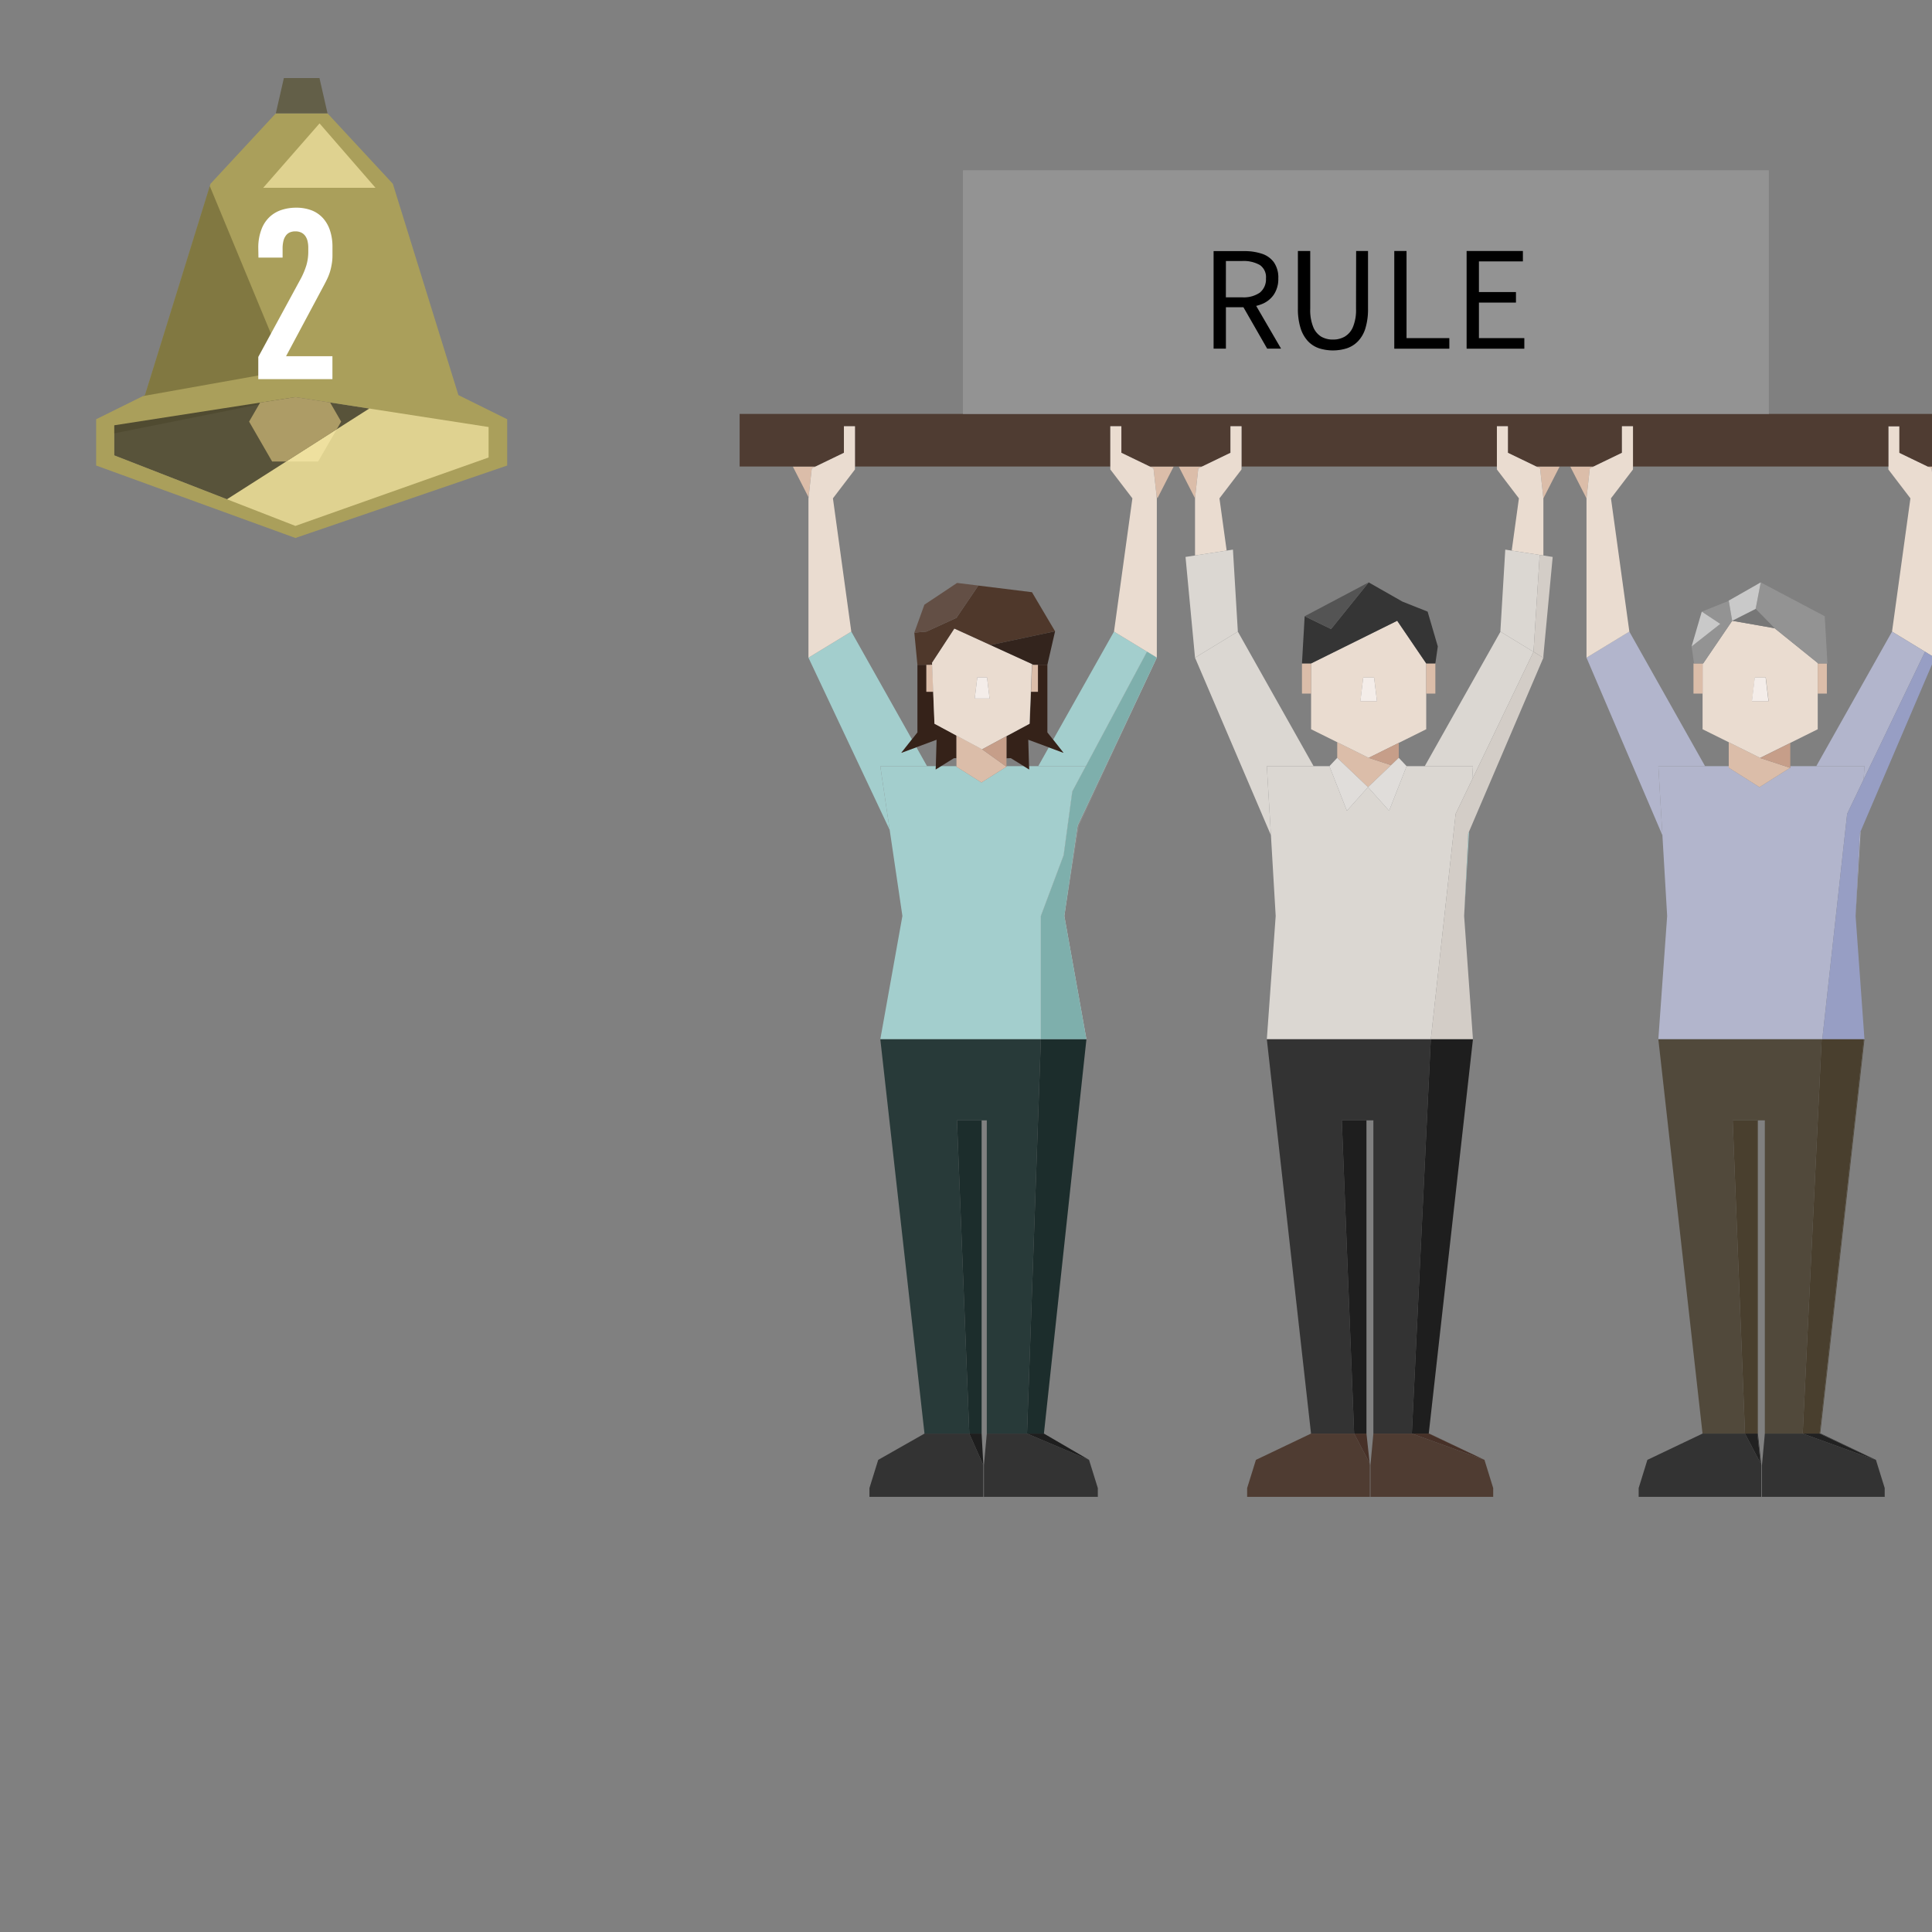 <svg xmlns="http://www.w3.org/2000/svg" viewBox="0 0 480 480"><rect x="0" y="0" width="480" height="480" fill="#808080" stroke="none"/><defs><style>.cls-1{fill:#dbbda9;}.cls-2{fill:#eadcd0;}.cls-3{fill:none;}.cls-4{fill:#dbd7d2;}.cls-5{fill:#a3cecd;}.cls-6{fill:#333;}.cls-7{fill:#4f3c32;}.cls-8{fill:#283a39;}.cls-9{fill:#b2b5cc;}.cls-10{fill:#51493b;}.cls-11{fill:#352219;}.cls-12{fill:#939393;}.cls-13{fill:#f4ede9;}.cls-14{fill:#353535;}.cls-15{fill:#4f382b;}.cls-16{fill:#777;}.cls-17{fill:#c9c9c9;}.cls-18{fill:#545454;}.cls-19{fill:#634f45;}.cls-20{fill:#33241d;}.cls-21{fill:#c69e89;}.cls-22{fill:#aaa;opacity:0.25;}.cls-23{fill:#d6d6d6;}.cls-24{fill:#7eafac;}.cls-25{fill:#d3cdc7;}.cls-26{fill:#979ec4;}.cls-27{fill:#1e1e1e;}.cls-28{fill:#1c2d2c;}.cls-29{fill:#493f2e;}.cls-30{fill:#473128;}.cls-31{fill:#212121;}.cls-32{fill:#e0ddda;}.cls-33{fill:#aa9f5b;}.cls-34{fill:#605b42;opacity:0.9;}.cls-35{fill:#f4e7a6;opacity:0.72;}.cls-36{fill:#3f3c2a;opacity:0.84;}.cls-37{fill:#ad9c66;}.cls-38{fill:#3d3716;opacity:0.37;}.cls-39{fill:#fff;}</style></defs><g id="レイヤー_3" data-name="レイヤー 3"><polygon class="cls-1" points="479.89 116.36 480 117.32 480 115.9 478.94 115.9 479.89 116.36"/><polygon class="cls-2" points="478.94 115.9 471.9 112.5 471.9 105.91 469.16 105.91 469.16 115.9 469.16 116.64 474.64 123.81 470.07 156.92 478.38 161.98 479 162.36 480 162.97 480 117.32 479.89 116.36 478.94 115.9"/><polygon class="cls-3" points="250.05 188.39 250.05 190.35 254.36 190.35 251.13 188.36 250.05 188.39"/><polygon class="cls-3" points="447.88 356.17 438.47 356.17 447.88 356.17 447.88 356.17"/><polygon class="cls-3" points="400.24 123.81 404.81 156.92 396.5 161.98 404.8 156.92 423.62 190.35 429.5 190.35 429.5 184.4 423.01 181.18 423.01 172.32 420.74 172.32 420.74 164.83 420.88 164.83 420.27 160.61 422.8 151.96 429.07 149.46 437.45 144.69 453.35 153.1 454.02 164.83 453.88 164.83 453.88 172.32 451.61 172.32 451.61 181.18 444.79 184.56 444.79 184.61 444.79 190.35 451.25 190.35 470.07 156.92 478.38 161.98 470.07 156.92 474.64 123.81 469.16 116.64 469.16 115.9 405.71 115.9 405.71 116.64 400.24 123.81"/><polygon class="cls-3" points="451.61 164.72 451.61 164.83 451.75 164.83 451.61 164.72"/><path class="cls-3" d="M462.26,206.56l-1.24,21,2.2,30.63h0l-11,98h.13l13.7,6.53,2.18,7v2.18h-30.5V364l.72-7.86V278.35h-1.72v77.82h0l.86,7.86v7.86H407.12v-2.18l2.17-7,13.7-6.53h0l-11-98,2.19-30.63-1.18-20L394.16,163.4h0V123.81l-4-7.91h-2.63l-4,7.91h0V138l2.31.35-2.31,24.56v.47h0L365,206.56l-1.24,21L366,258.2l-11,98h.14l13.7,6.53,2.17,7v2.18h-30.5V364l.73-7.86V278.35h-1.72v77.82h0l.86,7.86v7.86h-30.5v-2.18l2.18-7,13.69-6.53h0l-11-98,2.2-30.63-1.18-20L296.9,163.4h0l-2.36-25,2.36-.36v-14.2l-4-7.91H291.6l-4,7.91-.21-.61.06.61V163.4h0L268.1,205.09l-3.67,22.48,5.49,30.63-10.56,98,11.22,6.53,2.17,7v2.18h-28.3V364l.72-7.86V278.35h-1.29v77.82l.43,7.86v7.86H216v-2.18l2.18-7,11.5-6.53h0l-11-98,5.49-30.63L221,206.19,200.86,163.4h0V123.81l0-.24L197,115.9H183.76V102.83h55.48V42.3H439.47v60.53H480V0H0V480H480V165.07Zm-335.74-90.9-52.61,18-49.5-18v-11.5l12.11-6,16.29-52.5,16.24-17.5,2-8.77h8.84l2,8.77,16.23,17.5,16.29,52.5,12.11,6Z"/><polygon class="cls-3" points="255.16 356.17 245.17 356.17 255.16 356.17 255.16 356.17"/><polygon class="cls-3" points="350.77 356.17 341.21 356.17 350.77 356.17 350.77 356.17"/><polygon class="cls-3" points="255.47 183.79 255.66 190.35 257.95 190.35 260.57 185.68 255.47 183.79"/><polygon class="cls-3" points="206.94 123.81 211.5 156.92 203.19 161.98 211.5 156.92 226.57 183.69 227.93 181.97 227.93 165.16 227.16 157.17 229.66 150.24 237.78 144.83 256.39 147.13 262.13 156.84 260.22 165.16 260.22 181.97 261.65 183.77 276.77 156.92 284.97 161.91 284.97 161.91 276.77 156.92 281.34 123.81 275.86 116.64 275.86 115.9 212.41 115.9 212.41 116.64 206.94 123.81"/><polygon class="cls-3" points="237.02 188.36 233.8 190.35 237.63 190.35 237.63 188.37 237.02 188.36"/><polygon class="cls-3" points="302.97 123.81 304.76 136.79 306.32 136.55 307.54 156.92 299.23 161.98 307.54 156.92 326.36 190.35 330.29 190.35 332.23 188.28 332.23 184.4 325.74 181.18 325.74 172.32 323.47 172.32 323.47 164.83 324.14 153.1 340.04 144.69 348.42 149.46 354.69 151.96 357.22 160.61 356.61 164.83 356.61 172.32 354.34 172.32 354.34 181.18 347.52 184.56 347.52 184.56 347.52 188.28 349.47 190.35 353.98 190.35 372.79 156.94 372.76 156.92 373.98 136.55 375.58 136.8 377.37 123.81 371.9 116.64 371.9 115.9 308.45 115.9 308.45 116.64 302.97 123.81"/><polygon class="cls-3" points="227.68 185.65 230.32 190.35 232.5 190.35 232.69 183.79 227.68 185.65"/><polygon class="cls-4" points="326.36 190.35 307.54 156.92 299.23 161.98 296.9 163.4 315.76 207.52 314.74 190.35 326.36 190.35"/><rect class="cls-5" x="350.75" y="184.98" width="46.94"/><polygon class="cls-4" points="353.98 190.35 365.95 190.35 365.76 193.64 380.99 161.94 372.79 156.94 353.98 190.35"/><polygon class="cls-4" points="361.65 202.19 365.76 193.64 365.95 190.35 353.98 190.35 349.47 190.35 345.12 201.44 339.88 195.56 334.63 201.44 330.29 190.35 326.36 190.35 314.74 190.35 315.76 207.52 316.94 227.57 314.74 258.2 355.48 258.2 361.65 202.19"/><polygon class="cls-5" points="364.77 207.1 363.76 227.57 365 206.56 365 206.56 364.77 207.1"/><polygon class="cls-6" points="355.48 258.2 314.74 258.2 325.72 356.17 336.43 356.17 333.37 278.35 339.49 278.35 341.21 278.35 341.21 356.17 350.77 356.17 355.48 258.2"/><polygon class="cls-7" points="336.43 356.17 325.72 356.17 312.03 362.7 309.85 369.71 309.85 371.89 340.35 371.89 340.35 364.03 339.49 356.17 339.49 356.17 340.29 363.53 336.43 356.17"/><polygon class="cls-7" points="355.11 356.17 354.97 356.17 368.81 362.7 355.11 356.17"/><polygon class="cls-7" points="341.21 356.17 340.48 364.03 340.48 371.89 370.98 371.89 370.98 369.71 368.81 362.7 350.77 356.17 341.21 356.17"/><polygon class="cls-5" points="230.32 190.35 227.68 185.65 223.92 187.04 226.57 183.69 211.5 156.92 203.19 161.98 200.86 163.4 221.04 206.19 218.71 190.35 230.32 190.35"/><polygon class="cls-5" points="261.65 183.77 264.23 187.04 260.57 185.68 257.95 190.35 269.77 190.35 284.97 161.91 276.77 156.92 261.65 183.77"/><polygon class="cls-5" points="258.6 227.57 264.26 212.48 266.41 196.63 269.77 190.35 257.95 190.35 255.66 190.35 255.68 191.17 254.36 190.35 250.05 190.35 250.05 190.49 243.84 194.41 237.63 190.49 237.63 190.35 233.8 190.35 232.47 191.17 232.5 190.35 230.32 190.35 218.71 190.35 221.04 206.19 224.2 227.57 218.71 258.2 258.6 258.2 258.6 227.57"/><polygon class="cls-8" points="258.6 258.2 218.71 258.2 229.69 356.17 240.82 356.17 237.76 278.35 243.45 278.35 243.88 278.35 245.17 278.35 245.17 356.17 255.16 356.17 258.6 258.2"/><polygon class="cls-6" points="229.69 356.17 218.19 362.7 216.01 369.71 216.01 371.89 244.31 371.89 244.31 364.03 240.82 356.17 229.69 356.17"/><polygon class="cls-6" points="245.17 356.17 244.45 364.03 244.45 371.89 272.75 371.89 272.75 369.71 270.57 362.7 255.16 356.17 245.17 356.17"/><polygon class="cls-1" points="298.67 115.9 292.86 115.9 296.9 123.81 297.71 116.36 298.67 115.9"/><polygon class="cls-1" points="382.63 116.36 383.45 123.81 383.45 123.81 387.49 115.9 381.67 115.9 382.63 116.36"/><polygon class="cls-9" points="423.62 190.35 404.8 156.92 396.5 161.98 394.16 163.4 413.02 207.52 412.01 190.35 423.62 190.35"/><rect class="cls-9" x="448.57" y="185.82" width="45.12" transform="translate(115.07 545.97) rotate(-66.85)"/><polygon class="cls-9" points="451.25 190.35 463.22 190.35 463.02 193.64 478.27 161.91 479 162.36 478.38 161.98 470.07 156.92 451.25 190.35"/><polygon class="cls-9" points="452.74 258.2 458.92 202.19 463.02 193.64 463.22 190.35 451.25 190.35 444.79 190.35 444.79 190.73 444.79 190.78 444.74 190.76 437.14 195.56 429.5 190.73 429.5 190.35 423.62 190.35 412.01 190.35 413.02 207.52 414.2 227.57 412.01 258.2 452.59 258.2 452.74 258.2"/><polygon class="cls-9" points="462.03 207.1 461.02 227.57 462.26 206.56 462.26 206.56 462.03 207.1"/><polygon class="cls-10" points="452.08 356.17 452.24 356.17 463.22 258.2 463.22 258.2 463.06 258.2 452.08 356.17"/><polygon class="cls-10" points="452.59 258.2 412.01 258.2 422.99 356.17 433.54 356.17 430.48 278.35 436.6 278.35 436.6 356.17 436.75 356.17 436.75 278.35 438.47 278.35 438.47 356.17 447.88 356.17 452.59 258.2"/><polygon class="cls-6" points="433.54 356.17 422.99 356.17 409.29 362.7 407.12 369.71 407.12 371.89 437.61 371.89 437.61 364.03 436.75 356.17 436.6 356.17 437.4 363.53 433.54 356.17"/><polygon class="cls-6" points="447.88 356.17 438.47 356.17 437.75 364.03 437.75 371.89 468.25 371.89 468.25 369.71 466.07 362.7 452.38 356.17 452.08 356.17 465.92 362.7 447.88 356.17"/><polygon class="cls-1" points="395.94 115.9 390.12 115.9 394.16 123.81 394.98 116.36 395.94 115.9"/><polygon class="cls-1" points="202.64 115.9 196.97 115.9 200.89 123.57 201.68 116.36 202.64 115.9"/><polygon class="cls-1" points="286.59 116.36 287.35 123.2 287.56 123.81 291.6 115.9 285.64 115.9 286.59 116.36"/><polygon class="cls-11" points="231.57 164.6 231.21 165.16 231.6 165.16 231.57 164.6"/><polygon class="cls-11" points="237.63 188.37 237.63 182.73 232.19 179.8 231.87 171.87 230.16 171.87 230.16 165.16 227.93 165.16 227.93 181.97 226.57 183.69 223.92 187.04 227.68 185.65 232.69 183.79 232.5 190.35 232.47 191.17 233.8 190.35 237.02 188.36 237.63 188.37"/><polygon class="cls-11" points="256.82 165.16 256.44 164.99 256.43 165.16 256.82 165.16"/><polygon class="cls-11" points="260.57 185.68 264.23 187.04 261.65 183.77 260.22 181.97 260.22 165.16 257.87 165.16 257.87 171.87 256.16 171.87 255.84 179.8 250.05 182.91 250.05 182.91 250.05 188.39 251.13 188.36 254.36 190.35 255.68 191.17 255.66 190.35 255.47 183.79 260.57 185.68"/><polygon class="cls-1" points="231.21 165.16 230.16 165.16 230.16 171.87 231.87 171.87 231.6 165.16 231.21 165.16"/><polygon class="cls-1" points="256.43 165.16 256.16 171.87 257.87 171.87 257.87 165.16 256.82 165.16 256.43 165.16"/><polygon class="cls-7" points="239.24 102.83 183.76 102.83 183.76 115.9 196.97 115.9 202.64 115.9 209.67 112.5 209.67 105.91 212.41 105.91 212.41 115.9 275.86 115.9 275.86 105.91 278.6 105.91 278.6 112.5 285.64 115.9 291.6 115.9 292.86 115.9 298.67 115.9 305.71 112.5 305.71 105.91 308.45 105.91 308.45 115.9 371.9 115.9 371.9 105.91 374.63 105.91 374.63 112.5 381.67 115.9 387.49 115.9 390.12 115.9 395.94 115.9 402.97 112.5 402.97 105.91 405.71 105.91 405.71 115.9 469.16 115.9 469.16 105.91 471.9 105.91 471.9 112.5 478.94 115.9 480 115.9 480 102.83 439.47 102.83 239.24 102.83"/><path class="cls-12" d="M439.47,42.3H239.24v60.53H439.47ZM314.83,86.62l-5.9-10.29h-4.36V86.62h-3.05V62.36h7.58a13.66,13.66,0,0,1,4.39.65,5.94,5.94,0,0,1,3,2.13,6.62,6.62,0,0,1,1.1,4,7,7,0,0,1-1.1,4,6.44,6.44,0,0,1-3,2.38,10,10,0,0,1-1.4.44l6.18,10.63Zm25-10a16.27,16.27,0,0,1-.64,4.9,8,8,0,0,1-1.84,3.24,6.87,6.87,0,0,1-2.78,1.76,11.46,11.46,0,0,1-6.89,0,6.8,6.8,0,0,1-2.76-1.76,8.51,8.51,0,0,1-1.84-3.24,15.91,15.91,0,0,1-.66-4.9V62.36h3.05V76.69a11.23,11.23,0,0,0,.76,4.59,5,5,0,0,0,2,2.38,5.74,5.74,0,0,0,2.87.71,5.86,5.86,0,0,0,2.91-.71,5,5,0,0,0,2.07-2.38,11,11,0,0,0,.78-4.59V62.36h2.94Zm20.23,10H346.41V62.36h3V84h10.63Zm18.64,0H364.38V62.36h14v2.58H367.43v7.62h9.2v2.61h-9.2V84h11.29Z"/><path class="cls-12" d="M313,72.71a4.24,4.24,0,0,0,1.52-3.56A3.66,3.66,0,0,0,313,65.8a8.24,8.24,0,0,0-4.37-1h-4.07v9h4.07A7.06,7.06,0,0,0,313,72.71Z"/><path d="M313.49,75.55a6.44,6.44,0,0,0,3-2.38,7,7,0,0,0,1.1-4,6.62,6.62,0,0,0-1.1-4,5.94,5.94,0,0,0-3-2.13,13.66,13.66,0,0,0-4.39-.65h-7.58V86.62h3.05V76.33h4.36l5.9,10.29h3.44L312.09,76A10,10,0,0,0,313.49,75.55Zm-8.92-10.71h4.07a8.24,8.24,0,0,1,4.37,1,3.66,3.66,0,0,1,1.52,3.35A4.24,4.24,0,0,1,313,72.71a7.06,7.06,0,0,1-4.37,1.17h-4.07Z"/><path d="M336.91,76.69a11,11,0,0,1-.78,4.59,5,5,0,0,1-2.07,2.38,5.86,5.86,0,0,1-2.91.71,5.74,5.74,0,0,1-2.87-.71,5,5,0,0,1-2-2.38,11.23,11.23,0,0,1-.76-4.59V62.36h-3.05V76.63a15.91,15.91,0,0,0,.66,4.9,8.51,8.51,0,0,0,1.84,3.24,6.8,6.8,0,0,0,2.76,1.76,11.46,11.46,0,0,0,6.89,0,6.87,6.87,0,0,0,2.78-1.76,8,8,0,0,0,1.84-3.24,16.27,16.27,0,0,0,.64-4.9V62.36h-2.94Z"/><polygon points="349.45 62.36 346.41 62.36 346.41 86.63 360.08 86.63 360.08 84.01 349.45 84.01 349.45 62.36"/><polygon points="367.43 75.17 376.63 75.17 376.63 72.56 367.43 72.56 367.43 64.94 378.35 64.94 378.35 62.36 364.38 62.36 364.38 86.63 378.71 86.63 378.71 84.01 367.43 84.01 367.43 75.17"/><polygon class="cls-1" points="345.61 190.1 340.04 188.28 332.23 184.4 332.23 188.28 339.88 195.56 345.61 190.1"/><polygon class="cls-1" points="347.52 184.56 347.52 184.56 340.04 188.28 347.52 184.56"/><path class="cls-2" d="M347.52,184.57l6.82-3.39V164.83l-7.21-10.6-21.39,10.6v16.35l6.49,3.22,7.81,3.88Zm-8.83-16.25h2.7l.71,5.87H338Z"/><rect class="cls-1" x="323.47" y="164.83" width="2.27" height="7.49"/><rect class="cls-1" x="354.34" y="164.83" width="2.27" height="7.49"/><polygon class="cls-13" points="341.39 168.32 338.69 168.32 337.98 174.19 342.1 174.19 341.39 168.32"/><polygon class="cls-14" points="347.13 154.23 354.34 164.83 356.61 164.83 357.22 160.61 354.69 151.96 348.42 149.46 340.04 144.69 330.7 156.28 324.14 153.1 323.47 164.83 325.74 164.83 347.13 154.23"/><polygon class="cls-2" points="302.97 123.81 308.45 116.64 308.45 115.9 308.45 105.91 305.71 105.91 305.71 112.5 298.67 115.9 297.71 116.36 296.9 123.81 296.9 138.01 304.76 136.79 302.97 123.81"/><polygon class="cls-2" points="383.45 163.4 383.45 163.4 383.45 163.4 383.45 163.41 383.45 162.93 383.4 163.38 383.45 163.4"/><polygon class="cls-2" points="381.67 115.9 374.63 112.5 374.63 105.91 371.9 105.91 371.9 115.9 371.9 116.64 377.37 123.81 375.58 136.8 382.53 137.87 382.53 137.87 383.45 138.01 383.45 123.81 383.45 123.81 382.63 116.36 381.67 115.9"/><polygon class="cls-1" points="437.31 188.32 444.79 184.61 444.79 184.56 437.31 188.28 429.5 184.4 429.5 190.35 429.5 190.73 437.14 195.56 444.74 190.76 437.31 188.32"/><path class="cls-2" d="M444.79,184.57l6.82-3.39V164.72l-10.72-8.64-10.53-1.85-7.21,10.6H423v16.35l6.49,3.22,7.81,3.88ZM436,168.32h2.7l.71,5.87h-4.12Z"/><polygon class="cls-1" points="420.88 164.83 420.74 164.83 420.74 172.32 423.01 172.32 423.01 164.83 420.88 164.83"/><polygon class="cls-1" points="451.61 164.83 451.61 172.32 453.88 172.32 453.88 164.83 451.75 164.83 451.61 164.83"/><polygon class="cls-13" points="438.66 168.32 435.96 168.32 435.25 174.19 439.37 174.19 438.66 168.32"/><polygon class="cls-2" points="404.81 156.92 400.24 123.81 405.71 116.64 405.71 115.9 405.71 105.91 402.97 105.91 402.97 112.5 395.94 115.9 394.98 116.36 394.16 123.81 394.16 163.41 394.16 163.4 396.5 161.98 404.81 156.92"/><polygon class="cls-1" points="244.01 186.16 237.63 182.73 237.63 188.37 237.63 190.35 237.63 190.49 243.84 194.41 250.05 190.49 244.01 186.16"/><polygon class="cls-1" points="244.01 186.16 250.05 182.91 250.05 182.91 244.01 186.16"/><polygon class="cls-2" points="211.5 156.92 206.94 123.81 212.41 116.64 212.41 115.9 212.41 105.91 209.67 105.91 209.67 112.5 202.64 115.9 201.68 116.36 200.89 123.57 200.86 123.81 200.86 163.41 200.86 163.4 203.19 161.98 211.5 156.92"/><polygon class="cls-2" points="285.64 115.9 278.6 112.5 278.6 105.91 275.86 105.91 275.86 115.9 275.86 116.64 281.34 123.81 276.77 156.92 284.97 161.91 284.97 161.91 287.41 163.4 287.41 163.4 287.41 163.41 287.41 123.81 287.35 123.2 286.59 116.36 285.64 115.9"/><path class="cls-2" d="M256.44,165l-19.34-8.84-5.53,8.45,0,.56.27,6.71.32,7.93,5.44,2.93,6.39,3.43,6-3.25,5.79-3.11.32-7.93.27-6.71Zm-11.22,3.3.64,5.25h-3.69l.64-5.25Z"/><polygon class="cls-13" points="242.17 173.54 245.86 173.54 245.22 168.29 242.81 168.29 242.17 173.54"/><polygon class="cls-15" points="231.21 165.16 231.57 164.6 237.1 156.15 256.44 164.99 256.82 165.16 246.07 160.25 262.13 156.84 256.39 147.13 237.78 144.83 243.06 145.48 237.63 153.5 230.16 156.92 227.16 157.17 227.93 165.16 230.16 165.16 231.21 165.16"/><polygon class="cls-12" points="440.89 156.08 451.61 164.72 451.75 164.83 453.88 164.83 454.02 164.83 453.35 153.1 437.45 144.69 436.18 151.28 440.89 156.08"/><polygon class="cls-12" points="423.15 164.83 430.36 154.23 429.5 149.22 437.45 144.69 429.07 149.46 422.8 151.96 427.4 155 420.27 160.61 420.88 164.83 423.01 164.83 423.15 164.83"/><polygon class="cls-16" points="436.18 151.28 430.36 154.23 440.89 156.08 436.18 151.28"/><polygon class="cls-17" points="427.4 155 422.8 151.96 420.27 160.61 427.4 155"/><polygon class="cls-17" points="430.36 154.23 436.18 151.28 437.45 144.69 429.5 149.22 430.36 154.23"/><polygon class="cls-18" points="330.7 156.28 340.04 144.69 324.14 153.1 330.7 156.28"/><polygon class="cls-19" points="237.63 153.5 243.06 145.48 237.78 144.83 229.66 150.24 227.16 157.17 230.16 156.92 237.63 153.5"/><polygon class="cls-20" points="246.07 160.25 256.82 165.16 257.87 165.16 260.22 165.16 262.13 156.84 246.07 160.25"/><polygon class="cls-21" points="250.05 182.91 244.01 186.16 250.05 190.49 250.05 190.35 250.05 188.39 250.05 182.91"/><polygon class="cls-21" points="345.61 190.1 347.52 188.28 347.52 184.56 340.04 188.28 345.61 190.1"/><polygon class="cls-21" points="437.31 188.32 444.74 190.76 444.79 190.78 444.79 190.73 444.79 190.35 444.79 184.61 437.31 188.32"/><polygon class="cls-22" points="285.08 161.98 284.97 161.91 284.97 161.91 285.08 161.98"/><polygon class="cls-22" points="267.74 205.1 264.43 227.57 268.1 205.09 287.41 163.4 287.41 163.4 267.74 205.1"/><polygon class="cls-22" points="269.92 258.2 264.43 227.57 269.92 258.2 269.92 258.2"/><polygon class="cls-23" points="287.41 163.4 285.08 161.98 284.97 161.91 269.77 190.35 266.41 196.63 264.26 212.48 258.6 227.57 258.6 258.2 269.92 258.2 264.43 227.57 267.74 205.1 287.41 163.4"/><polygon class="cls-24" points="287.41 163.4 285.08 161.98 284.97 161.91 269.77 190.35 266.41 196.63 264.26 212.48 258.6 227.57 258.6 258.2 269.92 258.2 264.43 227.57 267.74 205.1 287.41 163.4"/><polygon class="cls-2" points="284.97 161.91 284.97 161.91 285.08 161.98 287.41 163.4 287.41 163.4 287.41 163.4 284.97 161.91"/><polygon class="cls-22" points="284.97 161.91 284.97 161.91 285.08 161.98 287.41 163.4 287.41 163.4 287.41 163.4 284.97 161.91"/><polygon class="cls-25" points="364.77 207.1 365 206.56 383.45 163.4 383.45 163.4 383.4 163.38 383.4 163.41 380.99 161.94 365.76 193.64 361.65 202.19 355.48 258.2 365.95 258.2 363.76 227.57 364.77 207.1"/><polygon class="cls-26" points="478.27 161.91 463.02 193.64 458.92 202.19 452.74 258.2 463.06 258.2 463.22 258.2 461.02 227.57 462.03 207.1 462.26 206.56 480 165.07 480 162.97 479 162.36 478.27 161.91"/><polygon class="cls-27" points="350.77 356.17 354.97 356.17 365.95 258.2 355.48 258.2 350.77 356.17"/><polygon class="cls-27" points="336.43 356.17 339.49 356.17 339.49 278.35 333.37 278.35 336.43 356.17"/><polygon class="cls-28" points="258.6 258.2 255.16 356.17 258.94 356.17 259.36 356.17 269.92 258.2 269.92 258.2 258.6 258.2"/><polygon class="cls-28" points="237.76 278.35 240.82 356.17 243.45 356.17 243.88 356.17 243.88 278.35 243.45 278.35 237.76 278.35"/><polygon class="cls-29" points="452.74 258.2 452.59 258.2 447.88 356.17 452.08 356.17 463.06 258.2 452.74 258.2"/><polygon class="cls-29" points="430.48 278.35 433.54 356.17 436.6 356.17 436.6 278.35 430.48 278.35"/><polygon class="cls-27" points="255.16 356.17 255.16 356.17 270.57 362.7 259.36 356.17 258.94 356.17 255.16 356.17"/><polygon class="cls-27" points="240.82 356.17 240.82 356.17 244.31 364.03 243.88 356.17 243.45 356.17 240.82 356.17"/><polygon class="cls-30" points="350.77 356.17 368.81 362.7 354.97 356.17 354.97 356.17 350.77 356.17 350.77 356.17"/><polygon class="cls-30" points="336.43 356.17 340.29 363.53 339.49 356.17 339.49 356.17 336.43 356.17 336.43 356.17"/><polygon class="cls-31" points="447.88 356.17 465.92 362.7 452.08 356.17 452.08 356.17 447.88 356.17 447.88 356.17"/><polygon class="cls-31" points="433.54 356.17 437.4 363.53 436.6 356.17 436.6 356.17 433.54 356.17 433.54 356.17"/><polygon class="cls-32" points="345.61 190.1 339.88 195.56 345.12 201.44 349.47 190.35 347.52 188.28 345.61 190.1"/><polygon class="cls-32" points="332.23 188.28 330.29 190.35 334.63 201.44 339.88 195.56 332.23 188.28"/><polygon class="cls-4" points="307.54 156.92 306.32 136.55 304.76 136.79 296.9 138.01 294.54 138.37 296.9 163.41 296.9 163.4 299.23 161.98 307.54 156.92"/><polygon class="cls-4" points="372.76 156.92 372.79 156.94 380.99 161.94 383.4 163.41 381 161.91 382.53 137.87 375.58 136.8 373.98 136.55 372.76 156.92"/><polygon class="cls-25" points="382.53 137.87 381 161.91 383.4 163.41 383.4 163.38 383.45 162.93 385.76 138.37 383.45 138.01 382.53 137.87 382.53 137.87"/><polygon class="cls-33" points="113.89 98.16 97.6 45.66 81.37 28.16 68.53 28.16 52.3 45.66 36.01 98.16 23.89 104.16 23.89 115.66 73.39 133.66 126.01 115.66 126.01 104.16 113.89 98.16"/><polygon class="cls-34" points="79.37 19.39 70.53 19.39 68.53 28.16 81.37 28.16 79.37 19.39"/><polygon class="cls-35" points="79.39 30.66 65.39 46.66 93.29 46.66 79.39 30.66"/><polygon class="cls-35" points="28.39 107.66 28.39 113.14 73.39 130.66 121.39 113.66 121.39 106.09 73.39 98.66 28.39 107.66"/><polygon class="cls-36" points="91.74 101.5 56.39 124.04 28.39 113.14 28.39 105.66 73.39 98.66 91.74 101.5"/><polygon class="cls-35" points="79.04 114.66 83.67 106.65 71.11 114.66 79.04 114.66"/><polygon class="cls-37" points="82.01 99.99 73.39 98.66 64.63 100.02 61.89 104.75 67.61 114.66 71.11 114.66 83.67 106.65 84.76 104.75 82.01 99.99"/><polygon class="cls-38" points="52.12 46.23 36.01 98.16 35.5 98.41 71.11 92.06 52.12 46.23"/><path class="cls-39" d="M64.17,61.62A12.64,12.64,0,0,1,65,56.88a8.13,8.13,0,0,1,2.1-3.09,8,8,0,0,1,3-1.68,11.62,11.62,0,0,1,3.45-.51,10.68,10.68,0,0,1,3.87.66,7.44,7.44,0,0,1,2.88,2A8.56,8.56,0,0,1,82,57.3a12.87,12.87,0,0,1,.6,4.08v2.1a11.91,11.91,0,0,1-.18,2.13A15.83,15.83,0,0,1,82,67.47a13.44,13.44,0,0,1-.63,1.65q-.36.78-.78,1.56L71.07,88.5H82.59v5.7H64.17V88.68L74.79,69.12a19.18,19.18,0,0,0,1.32-3.18,12,12,0,0,0,.48-3.54v-.9a6.79,6.79,0,0,0-.18-1.59,3.62,3.62,0,0,0-.57-1.29,2.63,2.63,0,0,0-1-.84,3.38,3.38,0,0,0-1.47-.3,3.52,3.52,0,0,0-1.32.24,2.41,2.41,0,0,0-1,.78,3.67,3.67,0,0,0-.63,1.35,7.86,7.86,0,0,0-.21,1.95V64h-6Z"/></g></svg>